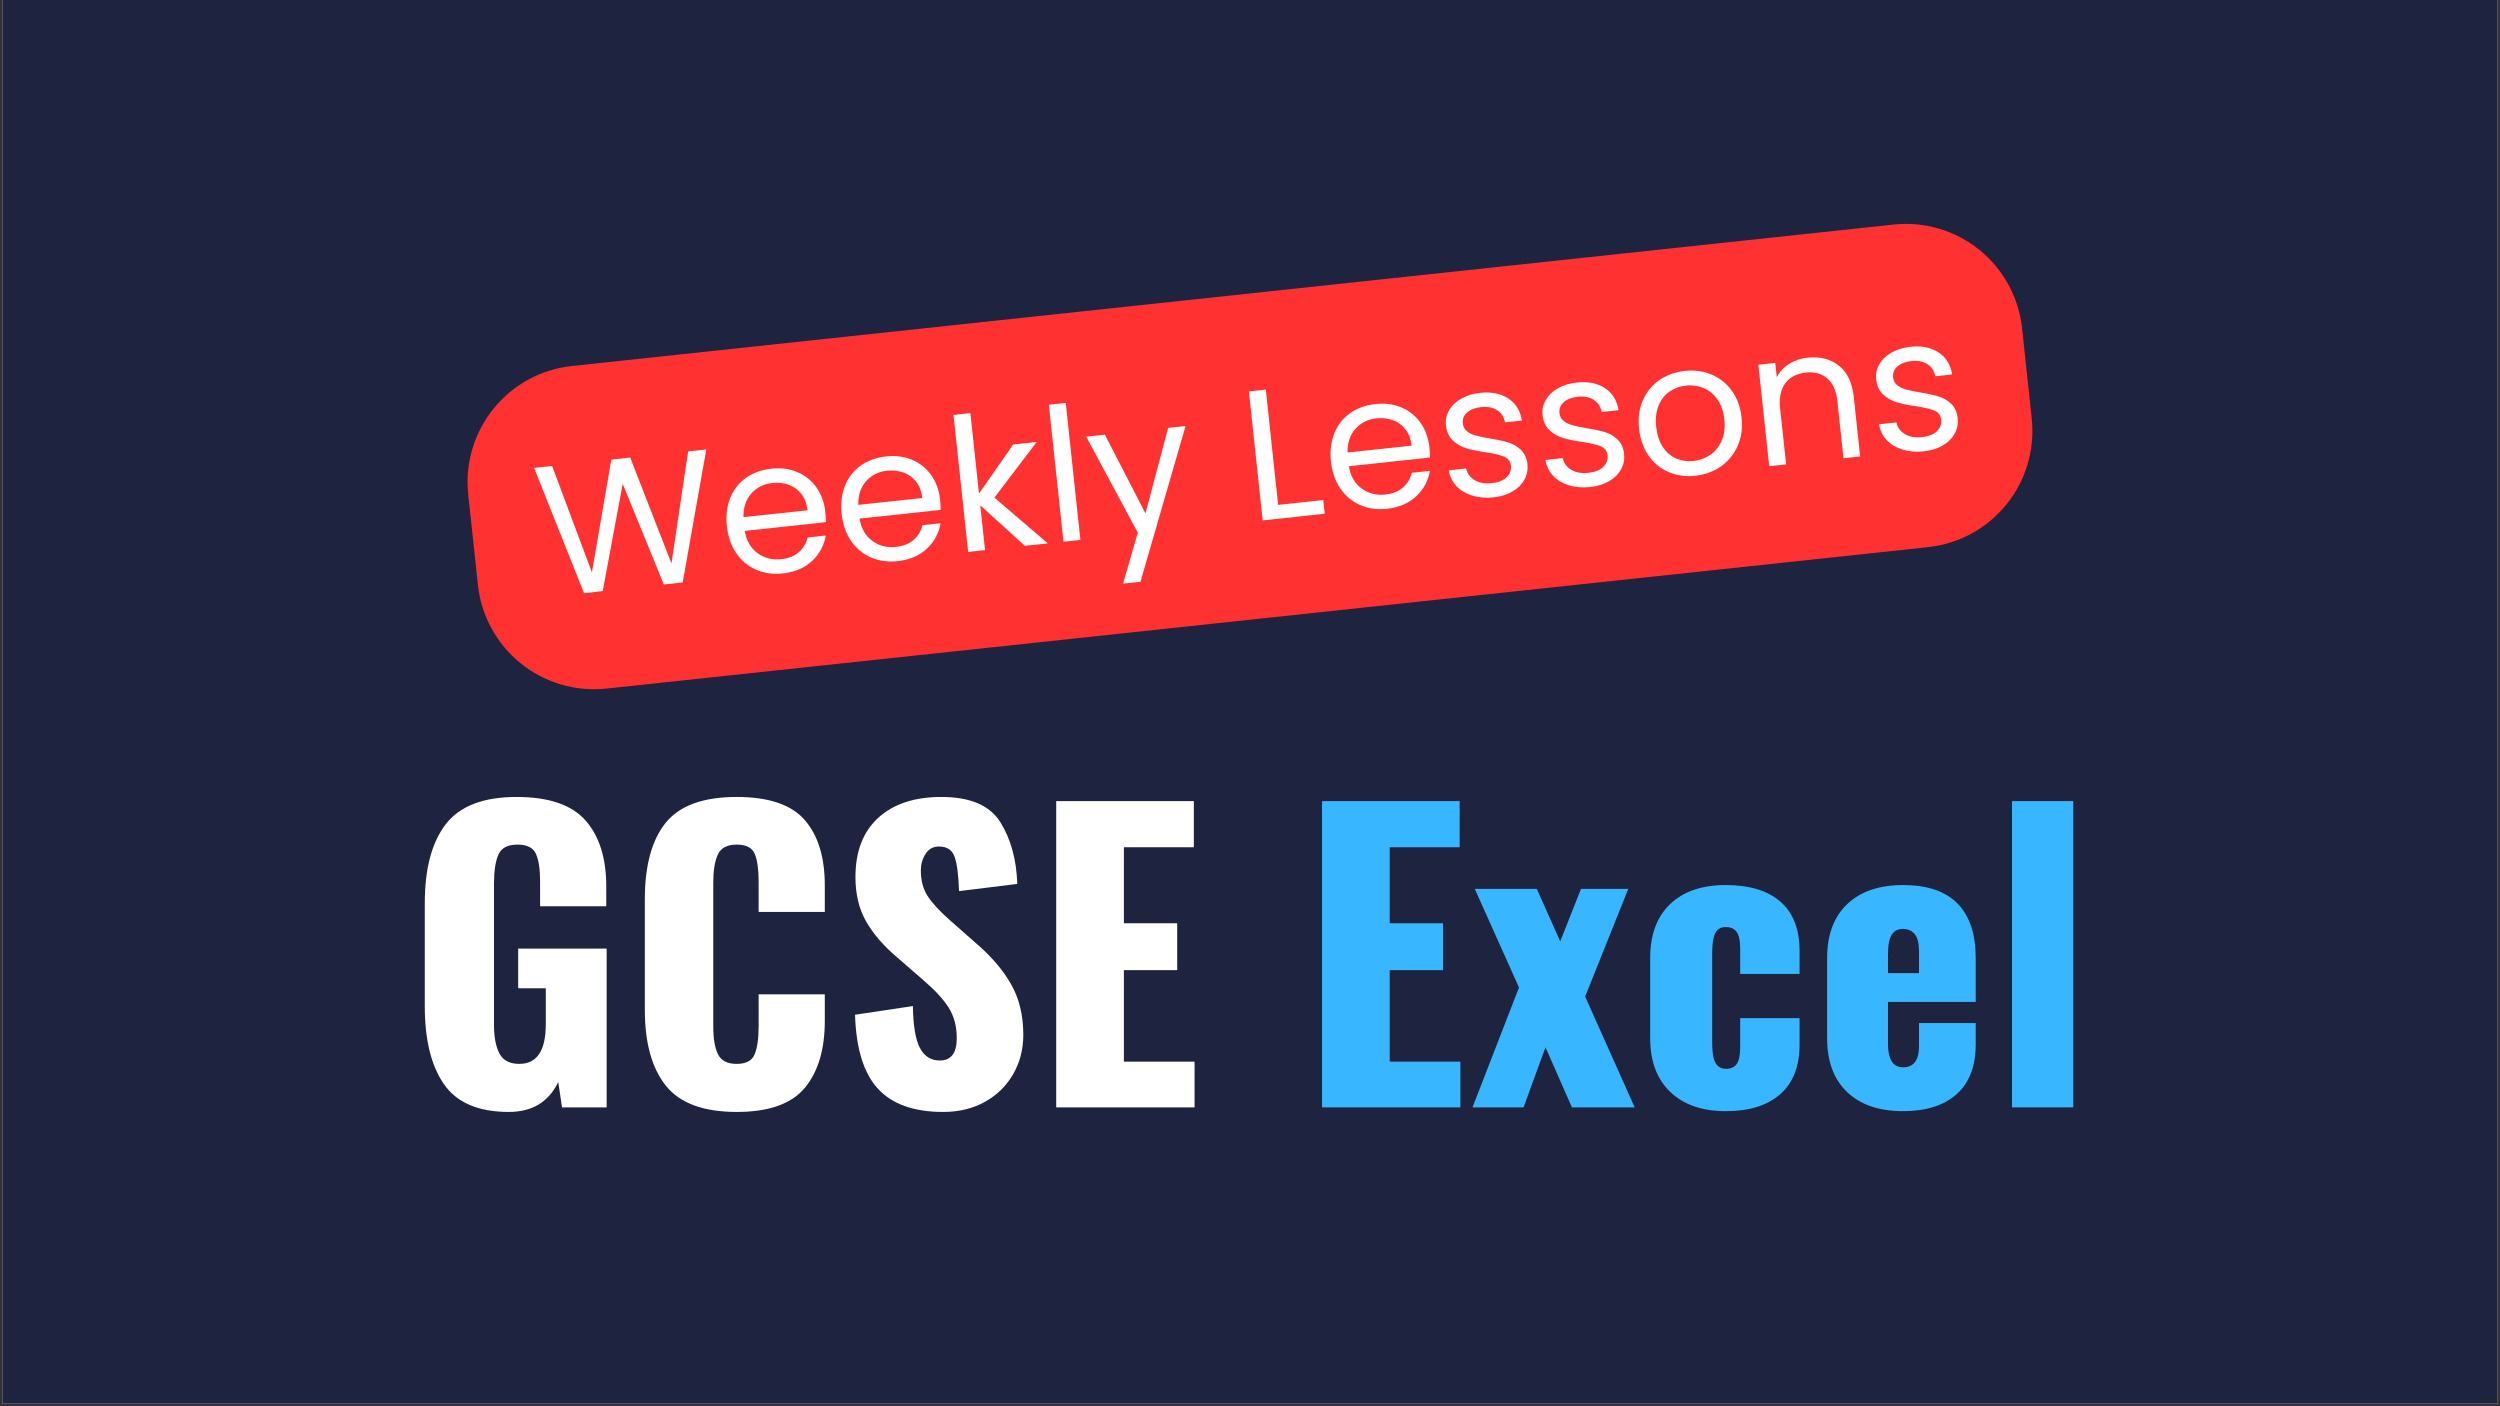 <svg xmlns="http://www.w3.org/2000/svg" xmlns:xlink="http://www.w3.org/1999/xlink" width="1280" zoomAndPan="magnify" viewBox="0 0 960 540" height="720" preserveAspectRatio="xMidYMid meet" version="1.2"><rect x="0" y="0" width="960" height="540" fill="#333333" stroke="none"/><defs><clipPath id="e2d482974c"><path d="M 0.887 0 L 959.113 0 L 959.113 539 L 0.887 539 Z M 0.887 0 "/></clipPath><clipPath id="abc04716ad"><rect x="0" width="612" y="0" height="189"/></clipPath></defs><g id="36b2212ea4"><g clip-rule="nonzero" clip-path="url(#e2d482974c)"><path style=" stroke:none;fill-rule:nonzero;fill:#ffffff;fill-opacity:1;" d="M 0.887 0 L 959.113 0 L 959.113 539 L 0.887 539 Z M 0.887 0 "/><path style=" stroke:none;fill-rule:nonzero;fill:#1e2340;fill-opacity:1;" d="M 0.887 0 L 959.113 0 L 959.113 539 L 0.887 539 Z M 0.887 0 "/></g><g style="fill:#ffffff;fill-opacity:1;"><g transform="translate(156.007, 425.235)"><path style="stroke:none" d="M 39.344 1.75 C 27.727 1.75 19.453 -1.781 14.516 -8.844 C 9.578 -15.914 7.109 -25.938 7.109 -38.906 L 7.109 -78.406 C 7.109 -91.664 9.797 -101.781 15.172 -108.75 C 20.547 -115.719 29.617 -119.203 42.391 -119.203 C 54.68 -119.203 63.488 -116.203 68.812 -110.203 C 74.133 -104.203 76.797 -95.734 76.797 -84.797 L 76.797 -77.234 L 51.391 -77.234 L 51.391 -86.828 C 51.391 -91.473 50.859 -94.977 49.797 -97.344 C 48.734 -99.719 46.363 -100.906 42.688 -100.906 C 38.906 -100.906 36.457 -99.598 35.344 -96.984 C 34.238 -94.367 33.688 -90.738 33.688 -86.094 L 33.688 -31.656 C 33.688 -27.008 34.383 -23.352 35.781 -20.688 C 37.188 -18.031 39.727 -16.703 43.406 -16.703 C 50.188 -16.703 53.578 -21.781 53.578 -31.938 L 53.578 -45.734 L 42.969 -45.734 L 42.969 -60.984 L 76.953 -60.984 L 76.953 0 L 59.812 0 L 58.359 -9.734 C 54.68 -2.078 48.344 1.75 39.344 1.75 Z M 39.344 1.75 "/></g></g><g style="fill:#ffffff;fill-opacity:1;"><g transform="translate(240.504, 425.235)"><path style="stroke:none" d="M 42.391 1.75 C 29.617 1.75 20.547 -1.613 15.172 -8.344 C 9.797 -15.07 7.109 -24.773 7.109 -37.453 L 7.109 -79.859 C 7.109 -92.828 9.77 -102.625 15.094 -109.25 C 20.414 -115.883 29.516 -119.203 42.391 -119.203 C 54.68 -119.203 63.391 -116.25 68.516 -110.344 C 73.648 -104.438 76.219 -96.062 76.219 -85.219 L 76.219 -75.062 L 50.812 -75.062 L 50.812 -86.828 C 50.812 -91.367 50.328 -94.848 49.359 -97.266 C 48.391 -99.691 46.066 -100.906 42.391 -100.906 C 38.711 -100.906 36.289 -99.617 35.125 -97.047 C 33.969 -94.484 33.391 -90.93 33.391 -86.391 L 33.391 -31.062 C 33.391 -26.414 33.992 -22.859 35.203 -20.391 C 36.41 -17.93 38.805 -16.703 42.391 -16.703 C 45.973 -16.703 48.27 -17.93 49.281 -20.391 C 50.301 -22.859 50.812 -26.414 50.812 -31.062 L 50.812 -43.406 L 76.219 -43.406 L 76.219 -33.25 C 76.219 -22.219 73.648 -13.625 68.516 -7.469 C 63.391 -1.32 54.68 1.75 42.391 1.75 Z M 42.391 1.75 "/></g></g><g style="fill:#ffffff;fill-opacity:1;"><g transform="translate(322.243, 425.235)"><path style="stroke:none" d="M 39.922 1.75 C 28.691 1.75 20.344 -1.223 14.875 -7.172 C 9.406 -13.129 6.477 -22.598 6.094 -35.578 L 28.312 -38.906 C 28.406 -31.457 29.297 -26.109 30.984 -22.859 C 32.68 -19.617 35.227 -18 38.625 -18 C 42.977 -18 45.156 -20.852 45.156 -26.562 C 45.156 -31.113 44.113 -35.035 42.031 -38.328 C 39.945 -41.617 36.68 -45.148 32.234 -48.922 L 22.062 -57.781 C 17.031 -62.039 13.133 -66.566 10.375 -71.359 C 7.625 -76.148 6.25 -81.836 6.25 -88.422 C 6.25 -98.297 9.176 -105.895 15.031 -111.219 C 20.883 -116.539 28.941 -119.203 39.203 -119.203 C 50.328 -119.203 57.898 -115.957 61.922 -109.469 C 65.941 -102.988 68.098 -95.102 68.391 -85.812 L 46.031 -83.047 C 45.832 -89.141 45.27 -93.516 44.344 -96.172 C 43.426 -98.836 41.422 -100.172 38.328 -100.172 C 36.098 -100.172 34.379 -99.227 33.172 -97.344 C 31.961 -95.457 31.359 -93.352 31.359 -91.031 C 31.359 -87.062 32.254 -83.723 34.047 -81.016 C 35.836 -78.305 38.719 -75.207 42.688 -71.719 L 52.406 -63.156 C 58.219 -58.219 62.719 -52.988 65.906 -47.469 C 69.102 -41.957 70.703 -35.426 70.703 -27.875 C 70.703 -22.352 69.422 -17.344 66.859 -12.844 C 64.297 -8.344 60.691 -4.785 56.047 -2.172 C 51.398 0.441 46.023 1.75 39.922 1.75 Z M 39.922 1.75 "/></g></g><g style="fill:#ffffff;fill-opacity:1;"><g transform="translate(396.868, 425.235)"><path style="stroke:none" d="M 8.719 -117.609 L 61.562 -117.609 L 61.562 -99.891 L 34.703 -99.891 L 34.703 -70.703 L 55.172 -70.703 L 55.172 -52.703 L 34.703 -52.703 L 34.703 -17.562 L 61.844 -17.562 L 61.844 0 L 8.719 0 Z M 8.719 -117.609 "/></g></g><g style="fill:#ffbf00;fill-opacity:1;"><g transform="translate(461.769, 425.235)"><path style="stroke:none" d=""/></g></g><g style="fill:#38b6ff;fill-opacity:1;"><g transform="translate(498.942, 425.235)"><path style="stroke:none" d="M 8.719 -117.609 L 61.562 -117.609 L 61.562 -99.891 L 34.703 -99.891 L 34.703 -70.703 L 55.172 -70.703 L 55.172 -52.703 L 34.703 -52.703 L 34.703 -17.562 L 61.844 -17.562 L 61.844 0 L 8.719 0 Z M 8.719 -117.609 "/></g></g><g style="fill:#38b6ff;fill-opacity:1;"><g transform="translate(563.84, 425.235)"><path style="stroke:none" d="M 19.453 -46.031 L 2.469 -83.922 L 26.281 -83.922 L 35.281 -63.734 L 43.266 -83.922 L 61.422 -83.922 L 44.859 -42.547 L 63.875 0 L 39.781 0 L 29.625 -23.078 L 21.203 0 L 1.594 0 Z M 19.453 -46.031 "/></g></g><g style="fill:#38b6ff;fill-opacity:1;"><g transform="translate(628.011, 425.235)"><path style="stroke:none" d="M 34.703 1.453 C 25.598 1.453 18.477 -1.016 13.344 -5.953 C 8.219 -10.891 5.656 -17.758 5.656 -26.562 L 5.656 -57.344 C 5.656 -66.25 8.195 -73.145 13.281 -78.031 C 18.363 -82.926 25.504 -85.375 34.703 -85.375 C 43.797 -85.375 50.785 -83.242 55.672 -78.984 C 60.566 -74.723 63.016 -68.43 63.016 -60.109 L 63.016 -51.25 L 40.219 -51.25 L 40.219 -60.828 C 40.219 -64.023 39.754 -66.227 38.828 -67.438 C 37.91 -68.645 36.535 -69.25 34.703 -69.25 C 32.859 -69.25 31.523 -68.5 30.703 -67 C 29.879 -65.5 29.469 -62.957 29.469 -59.375 L 29.469 -24.531 C 29.469 -20.957 29.906 -18.441 30.781 -16.984 C 31.656 -15.535 33.008 -14.812 34.844 -14.812 C 36.688 -14.812 38.039 -15.438 38.906 -16.688 C 39.781 -17.945 40.219 -20.078 40.219 -23.078 L 40.219 -34.266 L 63.016 -34.266 L 63.016 -24.094 C 63.016 -15.77 60.547 -9.43 55.609 -5.078 C 50.672 -0.723 43.703 1.453 34.703 1.453 Z M 34.703 1.453 "/></g></g><g style="fill:#38b6ff;fill-opacity:1;"><g transform="translate(695.957, 425.235)"><path style="stroke:none" d="M 34.844 1.453 C 25.645 1.453 18.477 -0.988 13.344 -5.875 C 8.219 -10.77 5.656 -17.664 5.656 -26.562 L 5.656 -57.344 C 5.656 -66.25 8.219 -73.145 13.344 -78.031 C 18.477 -82.926 25.645 -85.375 34.844 -85.375 C 44.133 -85.375 51.102 -83 55.75 -78.25 C 60.395 -73.508 62.719 -66.539 62.719 -57.344 L 62.719 -40.5 L 29.031 -40.5 L 29.031 -24.391 C 29.031 -18.391 30.969 -15.391 34.844 -15.391 C 38.906 -15.391 40.938 -18.098 40.938 -23.516 L 40.938 -32.375 L 62.719 -32.375 L 62.719 -24.25 C 62.719 -15.82 60.273 -9.43 55.391 -5.078 C 50.504 -0.723 43.656 1.453 34.844 1.453 Z M 40.938 -51.547 L 40.938 -59.969 C 40.938 -63.062 40.379 -65.258 39.266 -66.562 C 38.16 -67.875 36.641 -68.531 34.703 -68.531 C 32.859 -68.531 31.453 -67.801 30.484 -66.344 C 29.516 -64.895 29.031 -62.332 29.031 -58.656 L 29.031 -51.547 Z M 40.938 -51.547 "/></g></g><g style="fill:#38b6ff;fill-opacity:1;"><g transform="translate(764.194, 425.235)"><path style="stroke:none" d="M 8.422 -117.609 L 31.938 -117.609 L 31.938 0 L 8.422 0 Z M 8.422 -117.609 "/></g></g><g transform="matrix(1,0,0,1,174,81)"><g clip-path="url(#abc04716ad)"><path style=" stroke:none;fill-rule:nonzero;fill:#ff3131;fill-opacity:1;" d="M 45.625 59.543 L 553.113 5.23 C 564.941 3.965 576.785 7.449 586.043 14.918 C 595.301 22.383 601.215 33.223 602.48 45.051 L 606.191 79.734 C 607.457 91.562 603.973 103.406 596.504 112.668 C 589.035 121.926 578.195 127.836 566.371 129.102 L 58.879 183.414 C 47.055 184.68 35.207 181.195 25.949 173.727 C 16.691 166.258 10.781 155.418 9.516 143.594 L 5.801 108.906 C 3.168 84.281 20.996 62.176 45.625 59.543 Z M 45.625 59.543 "/><g style="fill:#ffffff;fill-opacity:1;"><g transform="translate(34.764, 148.381)"><path style="stroke:none" d="M 62.453 -56.797 L 53.391 -5.719 L 46.141 -4.938 L 30.359 -43.578 L 22.688 -2.422 L 15.516 -1.578 L -3.672 -49.719 L 3.234 -50.453 L 18.531 -9.594 L 25.984 -52.891 L 33.234 -53.672 L 49.078 -13.016 L 55.484 -56.047 Z M 62.453 -56.797 "/></g></g><g style="fill:#ffffff;fill-opacity:1;"><g transform="translate(104.149, 140.955)"><path style="stroke:none" d="M 38.766 -25.359 C 38.898 -24.129 38.973 -22.82 38.984 -21.438 L 7.828 -18.094 C 8.484 -14.289 10.125 -11.438 12.75 -9.531 C 15.375 -7.625 18.395 -6.852 21.812 -7.219 C 24.602 -7.52 26.863 -8.422 28.594 -9.922 C 30.32 -11.43 31.457 -13.316 32 -15.578 L 38.953 -16.328 C 38.305 -12.473 36.539 -9.203 33.656 -6.516 C 30.781 -3.836 27.023 -2.25 22.391 -1.75 C 18.691 -1.352 15.297 -1.828 12.203 -3.172 C 9.109 -4.516 6.57 -6.625 4.594 -9.5 C 2.613 -12.383 1.406 -15.844 0.969 -19.875 C 0.539 -23.906 0.969 -27.52 2.25 -30.719 C 3.531 -33.926 5.539 -36.504 8.281 -38.453 C 11.031 -40.398 14.301 -41.578 18.094 -41.984 C 21.789 -42.379 25.145 -41.922 28.156 -40.609 C 31.176 -39.305 33.602 -37.328 35.438 -34.672 C 37.281 -32.016 38.391 -28.91 38.766 -25.359 Z M 31.938 -26 C 31.676 -28.457 30.906 -30.52 29.625 -32.188 C 28.352 -33.852 26.727 -35.047 24.75 -35.766 C 22.781 -36.484 20.66 -36.723 18.391 -36.484 C 15.117 -36.129 12.441 -34.785 10.359 -32.453 C 8.285 -30.129 7.281 -27.102 7.344 -23.375 Z M 31.938 -26 "/></g></g><g style="fill:#ffffff;fill-opacity:1;"><g transform="translate(148.225, 136.238)"><path style="stroke:none" d="M 38.766 -25.359 C 38.898 -24.129 38.973 -22.82 38.984 -21.438 L 7.828 -18.094 C 8.484 -14.289 10.125 -11.438 12.75 -9.531 C 15.375 -7.625 18.395 -6.852 21.812 -7.219 C 24.602 -7.52 26.863 -8.422 28.594 -9.922 C 30.32 -11.43 31.457 -13.316 32 -15.578 L 38.953 -16.328 C 38.305 -12.473 36.539 -9.203 33.656 -6.516 C 30.781 -3.836 27.023 -2.25 22.391 -1.75 C 18.691 -1.352 15.297 -1.828 12.203 -3.172 C 9.109 -4.516 6.57 -6.625 4.594 -9.5 C 2.613 -12.383 1.406 -15.844 0.969 -19.875 C 0.539 -23.906 0.969 -27.52 2.25 -30.719 C 3.531 -33.926 5.539 -36.504 8.281 -38.453 C 11.031 -40.398 14.301 -41.578 18.094 -41.984 C 21.789 -42.379 25.145 -41.922 28.156 -40.609 C 31.176 -39.305 33.602 -37.328 35.438 -34.672 C 37.281 -32.016 38.391 -28.91 38.766 -25.359 Z M 31.938 -26 C 31.676 -28.457 30.906 -30.52 29.625 -32.188 C 28.352 -33.852 26.727 -35.047 24.75 -35.766 C 22.781 -36.484 20.66 -36.723 18.391 -36.484 C 15.117 -36.129 12.441 -34.785 10.359 -32.453 C 8.285 -30.129 7.281 -27.102 7.344 -23.375 Z M 31.938 -26 "/></g></g><g style="fill:#ffffff;fill-opacity:1;"><g transform="translate(192.302, 131.521)"><path style="stroke:none" d="M 27.234 -2.922 L 10.109 -18.484 L 11.953 -1.281 L 5.469 -0.578 L -0.156 -53.188 L 6.328 -53.891 L 9.625 -22.969 L 22.766 -41.844 L 31.797 -42.812 L 15.547 -21.438 L 36.047 -3.859 Z M 27.234 -2.922 "/></g></g><g style="fill:#ffffff;fill-opacity:1;"><g transform="translate(228.914, 127.603)"><path style="stroke:none" d="M 6.328 -53.891 L 11.953 -1.281 L 5.469 -0.578 L -0.156 -53.188 Z M 6.328 -53.891 "/></g></g><g style="fill:#ffffff;fill-opacity:1;"><g transform="translate(246.402, 125.731)"><path style="stroke:none" d="M 34.859 -43.141 L 17.531 16.672 L 10.859 17.391 L 16.516 -2.188 L -3.312 -39.062 L 3.859 -39.828 L 19.469 -9.562 L 28.172 -42.438 Z M 34.859 -43.141 "/></g></g><g style="fill:#ffffff;fill-opacity:1;"><g transform="translate(286.427, 121.448)"><path style="stroke:none" d=""/></g></g><g style="fill:#ffffff;fill-opacity:1;"><g transform="translate(305.408, 119.416)"><path style="stroke:none" d="M 11.391 -6.547 L 28.719 -8.406 L 29.281 -3.141 L 5.469 -0.578 L 0.172 -50.125 L 6.656 -50.828 Z M 11.391 -6.547 "/></g></g><g style="fill:#ffffff;fill-opacity:1;"><g transform="translate(336.12, 116.129)"><path style="stroke:none" d="M 38.766 -25.359 C 38.898 -24.129 38.973 -22.82 38.984 -21.438 L 7.828 -18.094 C 8.484 -14.289 10.125 -11.438 12.75 -9.531 C 15.375 -7.625 18.395 -6.852 21.812 -7.219 C 24.602 -7.52 26.863 -8.422 28.594 -9.922 C 30.32 -11.43 31.457 -13.316 32 -15.578 L 38.953 -16.328 C 38.305 -12.473 36.539 -9.203 33.656 -6.516 C 30.781 -3.836 27.023 -2.25 22.391 -1.75 C 18.691 -1.352 15.297 -1.828 12.203 -3.172 C 9.109 -4.516 6.57 -6.625 4.594 -9.5 C 2.613 -12.383 1.406 -15.844 0.969 -19.875 C 0.539 -23.906 0.969 -27.52 2.25 -30.719 C 3.531 -33.926 5.539 -36.504 8.281 -38.453 C 11.031 -40.398 14.301 -41.578 18.094 -41.984 C 21.789 -42.379 25.145 -41.922 28.156 -40.609 C 31.176 -39.305 33.602 -37.328 35.438 -34.672 C 37.281 -32.016 38.391 -28.91 38.766 -25.359 Z M 31.938 -26 C 31.676 -28.457 30.906 -30.52 29.625 -32.188 C 28.352 -33.852 26.727 -35.047 24.75 -35.766 C 22.781 -36.484 20.66 -36.723 18.391 -36.484 C 15.117 -36.129 12.441 -34.785 10.359 -32.453 C 8.285 -30.129 7.281 -27.102 7.344 -23.375 Z M 31.938 -26 "/></g></g><g style="fill:#ffffff;fill-opacity:1;"><g transform="translate(380.196, 111.412)"><path style="stroke:none" d="M 19.328 -1.422 C 16.348 -1.098 13.613 -1.32 11.125 -2.094 C 8.645 -2.863 6.625 -4.082 5.062 -5.75 C 3.5 -7.426 2.52 -9.445 2.125 -11.812 L 8.797 -12.531 C 9.203 -10.602 10.285 -9.109 12.047 -8.047 C 13.805 -6.984 16.02 -6.598 18.688 -6.891 C 21.145 -7.148 23.023 -7.898 24.328 -9.141 C 25.629 -10.391 26.191 -11.844 26.016 -13.5 C 25.836 -15.207 24.945 -16.395 23.344 -17.062 C 21.738 -17.727 19.305 -18.297 16.047 -18.766 C 13.066 -19.203 10.625 -19.719 8.719 -20.312 C 6.812 -20.906 5.117 -21.898 3.641 -23.297 C 2.172 -24.691 1.301 -26.645 1.031 -29.156 C 0.82 -31.145 1.223 -33.035 2.234 -34.828 C 3.242 -36.617 4.785 -38.113 6.859 -39.312 C 8.941 -40.508 11.379 -41.258 14.172 -41.562 C 18.492 -42.02 22.098 -41.301 24.984 -39.406 C 27.867 -37.52 29.609 -34.691 30.203 -30.922 L 23.734 -30.234 C 23.367 -32.254 22.375 -33.797 20.75 -34.859 C 19.125 -35.93 17.051 -36.336 14.531 -36.078 C 12.219 -35.828 10.426 -35.129 9.156 -33.984 C 7.895 -32.848 7.348 -31.473 7.516 -29.859 C 7.648 -28.578 8.176 -27.566 9.094 -26.828 C 10.008 -26.086 11.125 -25.535 12.438 -25.172 C 13.758 -24.805 15.566 -24.43 17.859 -24.047 C 20.734 -23.586 23.082 -23.082 24.906 -22.531 C 26.738 -21.988 28.363 -21.051 29.781 -19.719 C 31.195 -18.395 32.051 -16.547 32.344 -14.172 C 32.57 -12.035 32.18 -10.051 31.172 -8.219 C 30.172 -6.383 28.645 -4.867 26.594 -3.672 C 24.539 -2.473 22.117 -1.723 19.328 -1.422 Z M 19.328 -1.422 "/></g></g><g style="fill:#ffffff;fill-opacity:1;"><g transform="translate(417.306, 107.441)"><path style="stroke:none" d="M 19.328 -1.422 C 16.348 -1.098 13.613 -1.32 11.125 -2.094 C 8.645 -2.863 6.625 -4.082 5.062 -5.75 C 3.5 -7.426 2.52 -9.445 2.125 -11.812 L 8.797 -12.531 C 9.203 -10.602 10.285 -9.109 12.047 -8.047 C 13.805 -6.984 16.02 -6.598 18.688 -6.891 C 21.145 -7.148 23.023 -7.898 24.328 -9.141 C 25.629 -10.391 26.191 -11.844 26.016 -13.5 C 25.836 -15.207 24.945 -16.395 23.344 -17.062 C 21.738 -17.727 19.305 -18.297 16.047 -18.766 C 13.066 -19.203 10.625 -19.719 8.719 -20.312 C 6.812 -20.906 5.117 -21.898 3.641 -23.297 C 2.172 -24.691 1.301 -26.645 1.031 -29.156 C 0.82 -31.145 1.223 -33.035 2.234 -34.828 C 3.242 -36.617 4.785 -38.113 6.859 -39.312 C 8.941 -40.508 11.379 -41.258 14.172 -41.562 C 18.492 -42.02 22.098 -41.301 24.984 -39.406 C 27.867 -37.52 29.609 -34.691 30.203 -30.922 L 23.734 -30.234 C 23.367 -32.254 22.375 -33.797 20.75 -34.859 C 19.125 -35.93 17.051 -36.336 14.531 -36.078 C 12.219 -35.828 10.426 -35.129 9.156 -33.984 C 7.895 -32.848 7.348 -31.473 7.516 -29.859 C 7.648 -28.578 8.176 -27.566 9.094 -26.828 C 10.008 -26.086 11.125 -25.535 12.438 -25.172 C 13.758 -24.805 15.566 -24.43 17.859 -24.047 C 20.734 -23.586 23.082 -23.082 24.906 -22.531 C 26.738 -21.988 28.363 -21.051 29.781 -19.719 C 31.195 -18.395 32.051 -16.547 32.344 -14.172 C 32.57 -12.035 32.18 -10.051 31.172 -8.219 C 30.172 -6.383 28.645 -4.867 26.594 -3.672 C 24.539 -2.473 22.117 -1.723 19.328 -1.422 Z M 19.328 -1.422 "/></g></g><g style="fill:#ffffff;fill-opacity:1;"><g transform="translate(454.415, 103.469)"><path style="stroke:none" d="M 22.531 -1.766 C 18.883 -1.367 15.488 -1.844 12.344 -3.188 C 9.207 -4.531 6.633 -6.641 4.625 -9.516 C 2.625 -12.391 1.406 -15.844 0.969 -19.875 C 0.539 -23.863 1.023 -27.473 2.422 -30.703 C 3.828 -33.941 5.938 -36.539 8.75 -38.5 C 11.562 -40.457 14.816 -41.633 18.516 -42.031 C 22.211 -42.426 25.641 -41.961 28.797 -40.641 C 31.953 -39.328 34.555 -37.25 36.609 -34.406 C 38.672 -31.562 39.914 -28.125 40.344 -24.094 C 40.781 -20.062 40.27 -16.422 38.812 -13.172 C 37.363 -9.922 35.211 -7.305 32.359 -5.328 C 29.504 -3.348 26.227 -2.16 22.531 -1.766 Z M 21.922 -7.453 C 24.234 -7.703 26.352 -8.477 28.281 -9.781 C 30.207 -11.094 31.68 -12.906 32.703 -15.219 C 33.723 -17.531 34.066 -20.25 33.734 -23.375 C 33.398 -26.5 32.5 -29.086 31.031 -31.141 C 29.562 -33.191 27.773 -34.645 25.672 -35.5 C 23.566 -36.352 21.359 -36.656 19.047 -36.406 C 16.672 -36.156 14.555 -35.391 12.703 -34.109 C 10.848 -32.836 9.441 -31.047 8.484 -28.734 C 7.535 -26.422 7.227 -23.703 7.562 -20.578 C 7.906 -17.41 8.773 -14.797 10.172 -12.734 C 11.578 -10.68 13.305 -9.223 15.359 -8.359 C 17.41 -7.504 19.598 -7.203 21.922 -7.453 Z M 21.922 -7.453 "/></g></g><g style="fill:#ffffff;fill-opacity:1;"><g transform="translate(499.914, 98.6)"><path style="stroke:none" d="M 20.203 -42.266 C 24.941 -42.773 28.93 -41.758 32.172 -39.219 C 35.422 -36.676 37.336 -32.703 37.922 -27.297 L 40.375 -4.328 L 33.984 -3.641 L 31.625 -25.688 C 31.207 -29.57 29.914 -32.441 27.75 -34.297 C 25.594 -36.148 22.832 -36.895 19.469 -36.531 C 16.051 -36.164 13.453 -34.805 11.672 -32.453 C 9.891 -30.109 9.211 -26.898 9.641 -22.828 L 11.953 -1.281 L 5.469 -0.578 L 1.297 -39.547 L 7.781 -40.25 L 8.375 -34.703 C 9.438 -36.828 11.008 -38.547 13.094 -39.859 C 15.176 -41.18 17.547 -41.984 20.203 -42.266 Z M 20.203 -42.266 "/></g></g><g style="fill:#ffffff;fill-opacity:1;"><g transform="translate(545.412, 93.731)"><path style="stroke:none" d="M 19.328 -1.422 C 16.348 -1.098 13.613 -1.32 11.125 -2.094 C 8.645 -2.863 6.625 -4.082 5.062 -5.75 C 3.5 -7.426 2.52 -9.445 2.125 -11.812 L 8.797 -12.531 C 9.203 -10.602 10.285 -9.109 12.047 -8.047 C 13.805 -6.984 16.02 -6.598 18.688 -6.891 C 21.145 -7.148 23.023 -7.898 24.328 -9.141 C 25.629 -10.391 26.191 -11.844 26.016 -13.5 C 25.836 -15.207 24.945 -16.395 23.344 -17.062 C 21.738 -17.727 19.305 -18.297 16.047 -18.766 C 13.066 -19.203 10.625 -19.719 8.719 -20.312 C 6.812 -20.906 5.117 -21.898 3.641 -23.297 C 2.172 -24.691 1.301 -26.645 1.031 -29.156 C 0.82 -31.145 1.223 -33.035 2.234 -34.828 C 3.242 -36.617 4.785 -38.113 6.859 -39.312 C 8.941 -40.508 11.379 -41.258 14.172 -41.562 C 18.492 -42.02 22.098 -41.301 24.984 -39.406 C 27.867 -37.52 29.609 -34.691 30.203 -30.922 L 23.734 -30.234 C 23.367 -32.254 22.375 -33.797 20.75 -34.859 C 19.125 -35.93 17.051 -36.336 14.531 -36.078 C 12.219 -35.828 10.426 -35.129 9.156 -33.984 C 7.895 -32.848 7.348 -31.473 7.516 -29.859 C 7.648 -28.578 8.176 -27.566 9.094 -26.828 C 10.008 -26.086 11.125 -25.535 12.438 -25.172 C 13.758 -24.805 15.566 -24.43 17.859 -24.047 C 20.734 -23.586 23.082 -23.082 24.906 -22.531 C 26.738 -21.988 28.363 -21.051 29.781 -19.719 C 31.195 -18.395 32.051 -16.547 32.344 -14.172 C 32.57 -12.035 32.18 -10.051 31.172 -8.219 C 30.172 -6.383 28.645 -4.867 26.594 -3.672 C 24.539 -2.473 22.117 -1.723 19.328 -1.422 Z M 19.328 -1.422 "/></g></g></g></g></g></svg>